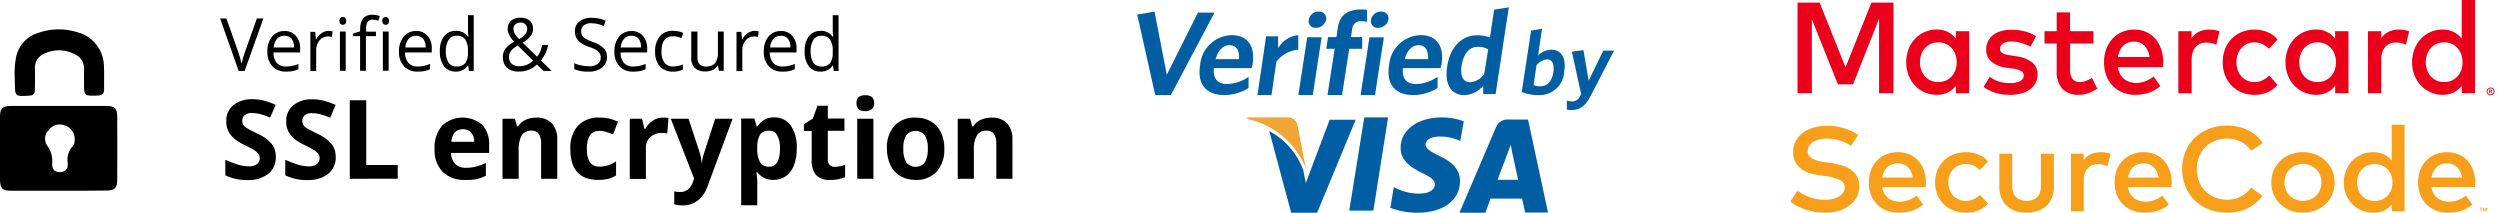 <svg width="329" height="28" viewBox="0 0 329 28" fill="none" xmlns="http://www.w3.org/2000/svg">
<path fill-rule="evenodd" clip-rule="evenodd" d="M1.93 10.052C1.888 9.181 1.955 8.309 2.128 7.454C2.281 6.74 2.618 6.079 3.107 5.537C3.595 4.995 4.217 4.59 4.911 4.364C6.629 3.733 8.508 3.696 10.25 4.258C11.211 4.523 12.062 5.089 12.679 5.872C13.295 6.656 13.645 7.617 13.676 8.613C13.74 9.657 13.676 10.7 13.698 11.743C13.718 12.336 13.44 12.551 12.861 12.573C11.059 12.637 11.059 12.658 11.059 10.89C11.059 10.338 11.039 9.784 11.059 9.232C11.107 8.795 11.012 8.354 10.789 7.975C10.566 7.596 10.227 7.299 9.821 7.129C9.213 6.807 8.539 6.632 7.851 6.617C7.164 6.602 6.482 6.748 5.861 7.043C5.463 7.197 5.124 7.475 4.896 7.835C4.667 8.196 4.561 8.621 4.592 9.047C4.636 9.983 4.592 10.899 4.592 11.836C4.592 12.346 4.377 12.559 3.863 12.581C1.998 12.73 1.954 12.692 1.954 10.836C1.933 10.56 1.933 10.304 1.933 10.044M9.824 18.538C9.877 18.107 9.78 17.671 9.549 17.303C9.319 16.935 8.969 16.657 8.559 16.516C8.192 16.361 7.783 16.333 7.398 16.437C7.014 16.541 6.675 16.772 6.436 17.091C6.155 17.354 5.978 17.711 5.938 18.094C5.899 18.478 5.999 18.863 6.222 19.178C6.722 19.851 6.951 20.686 6.865 21.52C6.84 22.2 7.12 22.649 7.87 22.649C8.662 22.649 8.964 22.207 8.921 21.48C8.847 21.082 8.867 20.674 8.979 20.286C9.09 19.898 9.291 19.541 9.565 19.244C9.734 19.05 9.826 18.799 9.822 18.541M7.633 25.099H1.416C0.322 25.099 0.022 24.779 0 23.673V15.328C0 14.285 0.343 13.965 1.35 13.942H14.057C15.086 13.942 15.407 14.283 15.429 15.305C15.45 18.094 15.429 20.883 15.429 23.65C15.429 24.739 15.107 25.055 14.013 25.076C11.89 25.119 9.747 25.097 7.623 25.097" fill="black"/>
<path fill-rule="evenodd" clip-rule="evenodd" d="M133.241 23.526H131.115V18.919C131.142 18.468 131.039 18.02 130.818 17.627C130.709 17.48 130.563 17.363 130.396 17.288C130.229 17.212 130.045 17.181 129.862 17.196C129.612 17.175 129.361 17.219 129.133 17.325C128.906 17.431 128.71 17.595 128.565 17.8C128.245 18.416 128.105 19.11 128.161 19.802V23.527H126.036V15.624H127.668L127.944 16.637H128.071C128.304 16.259 128.644 15.96 129.048 15.776C129.495 15.574 129.981 15.473 130.472 15.479C130.849 15.453 131.227 15.507 131.582 15.636C131.937 15.766 132.261 15.969 132.533 16.232C133.034 16.833 133.285 17.604 133.234 18.385L133.241 23.526ZM118.872 19.566C118.835 20.185 118.967 20.803 119.254 21.353C119.4 21.541 119.587 21.692 119.8 21.797C120.014 21.901 120.249 21.956 120.486 21.956C120.724 21.956 120.959 21.901 121.172 21.797C121.386 21.692 121.573 21.541 121.719 21.353C122.008 20.804 122.14 20.185 122.101 19.566C122.141 18.953 122.009 18.34 121.719 17.798C121.569 17.616 121.381 17.47 121.168 17.369C120.955 17.269 120.722 17.216 120.486 17.216C120.251 17.216 120.018 17.269 119.805 17.369C119.592 17.47 119.404 17.616 119.254 17.798C118.963 18.34 118.831 18.953 118.876 19.566H118.872ZM124.269 19.566C124.336 20.66 123.982 21.739 123.279 22.58C122.917 22.953 122.479 23.244 121.995 23.433C121.511 23.622 120.992 23.706 120.473 23.678C119.784 23.688 119.103 23.517 118.5 23.183C117.921 22.852 117.46 22.347 117.182 21.741C116.865 21.059 116.706 20.315 116.715 19.563C116.647 18.469 117.001 17.39 117.705 16.549C118.069 16.18 118.508 15.894 118.991 15.708C119.475 15.522 119.993 15.442 120.51 15.472C121.202 15.461 121.884 15.632 122.49 15.967C123.068 16.29 123.529 16.787 123.808 17.387C124.138 18.065 124.299 18.812 124.279 19.565L124.269 19.566ZM112.814 23.526H114.94V15.624H112.811L112.814 23.526ZM112.704 13.578C112.704 12.867 113.086 12.524 113.872 12.524C114.658 12.524 115.041 12.868 115.041 13.578C115.05 13.721 115.028 13.864 114.977 13.998C114.926 14.131 114.846 14.252 114.744 14.352C114.497 14.549 114.187 14.649 113.872 14.631C113.095 14.631 112.712 14.289 112.712 13.579L112.704 13.578ZM109.877 21.953C110.334 21.939 110.786 21.852 111.216 21.694V23.314C110.597 23.571 109.931 23.695 109.261 23.68C108.921 23.709 108.579 23.667 108.258 23.556C107.936 23.445 107.641 23.267 107.392 23.035C106.97 22.473 106.766 21.776 106.818 21.076V17.239H105.798V16.334L106.967 15.602L107.583 13.919H108.942V15.602H111.129V17.217H108.94V21.028C108.93 21.155 108.948 21.283 108.992 21.403C109.036 21.522 109.105 21.631 109.195 21.721C109.287 21.805 109.394 21.869 109.511 21.91C109.628 21.95 109.752 21.967 109.875 21.958L109.877 21.953ZM101.185 17.201C100.967 17.183 100.749 17.218 100.549 17.305C100.348 17.391 100.172 17.526 100.036 17.696C99.759 18.187 99.626 18.747 99.654 19.311V19.547C99.605 20.181 99.737 20.816 100.036 21.378C100.17 21.565 100.349 21.715 100.557 21.813C100.765 21.911 100.995 21.954 101.224 21.938C102.181 21.938 102.648 21.141 102.648 19.548C102.683 18.945 102.559 18.343 102.287 17.804C102.181 17.609 102.022 17.448 101.828 17.341C101.634 17.233 101.414 17.183 101.193 17.196L101.185 17.201ZM101.822 23.681C101.407 23.696 100.994 23.612 100.617 23.436C100.24 23.26 99.91 22.997 99.654 22.669H99.546C99.632 23.333 99.657 23.703 99.657 23.81V27.015H97.54V15.603H99.283L99.58 16.637H99.691C99.919 16.259 100.245 15.949 100.634 15.74C101.023 15.531 101.46 15.431 101.901 15.449C102.323 15.437 102.742 15.529 103.12 15.717C103.498 15.905 103.824 16.182 104.069 16.526C104.645 17.422 104.921 18.477 104.855 19.54C104.868 20.288 104.746 21.032 104.494 21.737C104.288 22.3 103.927 22.793 103.453 23.159C102.981 23.499 102.413 23.679 101.832 23.673L101.822 23.681ZM88.274 15.624H90.612L92.079 20.079C92.218 20.526 92.304 20.989 92.334 21.457H92.377C92.418 20.987 92.518 20.524 92.674 20.079L94.119 15.624H96.413L93.097 24.558C92.857 25.29 92.406 25.934 91.8 26.409C91.227 26.829 90.531 27.049 89.82 27.034C89.454 27.034 89.088 26.99 88.731 26.904V25.184C89.003 25.247 89.281 25.276 89.56 25.27C89.92 25.275 90.271 25.153 90.55 24.925C90.867 24.644 91.097 24.278 91.213 23.87L91.34 23.482L88.274 15.624ZM87.254 15.474C87.496 15.469 87.739 15.491 87.976 15.539L87.806 17.562C87.597 17.515 87.383 17.494 87.168 17.498C86.587 17.46 86.014 17.654 85.575 18.037C85.377 18.228 85.224 18.46 85.125 18.716C85.026 18.972 84.984 19.247 85.001 19.521V23.549H82.877V15.624H84.492L84.81 16.96H84.921C85.153 16.525 85.488 16.155 85.898 15.883C86.298 15.61 86.772 15.467 87.256 15.474H87.254ZM78.71 23.676C76.288 23.676 75.056 22.32 75.056 19.628C74.981 18.513 75.335 17.412 76.046 16.549C76.417 16.178 76.863 15.89 77.354 15.705C77.844 15.519 78.369 15.44 78.893 15.472C79.732 15.451 80.564 15.636 81.316 16.01L80.688 17.693C80.348 17.563 80.051 17.435 79.753 17.349C79.47 17.264 79.176 17.22 78.881 17.219C77.775 17.219 77.223 18.015 77.223 19.609C77.223 21.156 77.775 21.93 78.881 21.93C79.27 21.929 79.656 21.871 80.028 21.758C80.401 21.637 80.754 21.461 81.075 21.235V23.086C80.753 23.29 80.402 23.443 80.033 23.539C79.6 23.636 79.156 23.681 78.713 23.672L78.71 23.676ZM73.334 23.526H71.211V18.919C71.237 18.468 71.134 18.02 70.914 17.627C70.804 17.48 70.659 17.363 70.492 17.288C70.324 17.212 70.141 17.181 69.958 17.196C69.708 17.175 69.456 17.219 69.229 17.325C69.001 17.431 68.805 17.595 68.661 17.8C68.341 18.416 68.201 19.11 68.257 19.802V23.527H66.132V15.624H67.77L68.046 16.637H68.173C68.406 16.259 68.746 15.96 69.15 15.776C69.597 15.574 70.083 15.473 70.573 15.479C70.951 15.453 71.329 15.506 71.684 15.636C72.039 15.766 72.363 15.969 72.634 16.232C73.136 16.833 73.387 17.604 73.335 18.385V23.533L73.334 23.526ZM60.908 17.002C60.71 16.994 60.513 17.028 60.33 17.102C60.147 17.177 59.982 17.289 59.846 17.433C59.569 17.783 59.414 18.213 59.403 18.659H62.4C62.424 18.214 62.28 17.776 61.996 17.433C61.855 17.288 61.685 17.175 61.497 17.101C61.31 17.027 61.108 16.993 60.907 17.002H60.908ZM61.205 23.676C60.667 23.707 60.128 23.63 59.621 23.449C59.114 23.268 58.648 22.986 58.252 22.621C57.883 22.219 57.599 21.747 57.416 21.232C57.233 20.718 57.156 20.172 57.189 19.627C57.114 18.515 57.463 17.415 58.166 16.549C58.877 15.88 59.81 15.497 60.786 15.473C61.763 15.45 62.713 15.786 63.457 16.419C63.777 16.779 64.023 17.198 64.18 17.654C64.337 18.109 64.401 18.591 64.371 19.072V20.126H59.355C59.35 20.654 59.539 21.166 59.887 21.564C60.073 21.741 60.294 21.879 60.535 21.968C60.776 22.057 61.033 22.096 61.29 22.081C61.739 22.086 62.186 22.034 62.622 21.928C63.075 21.811 63.516 21.653 63.94 21.455V23.138C63.561 23.326 63.163 23.47 62.752 23.568C62.242 23.666 61.723 23.703 61.205 23.679V23.676ZM46.032 23.526V13.191H48.196V21.716H52.34V23.525L46.032 23.526ZM44.183 20.662C44.2 21.083 44.119 21.502 43.948 21.887C43.776 22.271 43.518 22.611 43.193 22.879C42.394 23.463 41.418 23.753 40.43 23.698C39.431 23.715 38.442 23.501 37.54 23.073V21.029C38.105 21.29 38.687 21.511 39.283 21.692C39.711 21.817 40.154 21.884 40.6 21.89C40.981 21.92 41.361 21.821 41.68 21.611C41.879 21.453 42.011 21.226 42.05 20.974C42.09 20.723 42.033 20.466 41.892 20.255C41.755 20.079 41.59 19.926 41.403 19.803C40.98 19.538 40.539 19.301 40.086 19.092C39.584 18.865 39.112 18.576 38.683 18.231C38.382 17.96 38.13 17.64 37.94 17.283C37.746 16.888 37.652 16.453 37.663 16.013C37.64 15.608 37.71 15.203 37.869 14.83C38.027 14.457 38.27 14.125 38.577 13.86C39.306 13.301 40.21 13.02 41.127 13.068C41.643 13.068 42.157 13.134 42.657 13.266C43.173 13.404 43.678 13.585 44.165 13.805L43.461 15.493C43.022 15.298 42.567 15.14 42.101 15.02C41.754 14.935 41.397 14.892 41.039 14.891C40.703 14.864 40.37 14.964 40.103 15.17C39.999 15.265 39.917 15.382 39.861 15.512C39.806 15.642 39.78 15.782 39.784 15.923C39.78 16.104 39.824 16.282 39.91 16.441C40.019 16.608 40.165 16.748 40.336 16.85C40.527 16.979 40.999 17.216 41.717 17.581C42.469 17.886 43.137 18.366 43.665 18.981C44.024 19.467 44.204 20.061 44.176 20.664L44.183 20.662ZM36.299 20.662C36.316 21.083 36.236 21.502 36.064 21.887C35.892 22.271 35.634 22.611 35.309 22.879C34.511 23.463 33.534 23.752 32.546 23.698C31.548 23.715 30.558 23.501 29.656 23.073V21.029C30.221 21.29 30.803 21.511 31.398 21.692C31.826 21.817 32.27 21.884 32.716 21.89C33.1 21.922 33.483 21.823 33.805 21.611C34.004 21.453 34.136 21.226 34.175 20.974C34.214 20.723 34.158 20.466 34.016 20.255C33.879 20.079 33.714 19.926 33.527 19.803C33.104 19.538 32.664 19.301 32.21 19.092C31.708 18.865 31.236 18.576 30.807 18.231C30.502 17.959 30.247 17.636 30.054 17.275C29.86 16.881 29.766 16.445 29.778 16.005C29.754 15.6 29.824 15.195 29.983 14.822C30.141 14.449 30.384 14.117 30.691 13.852C31.419 13.291 32.324 13.009 33.241 13.055C33.758 13.055 34.272 13.121 34.771 13.253C35.287 13.392 35.792 13.572 36.279 13.792L35.557 15.475C35.118 15.279 34.663 15.121 34.198 15.002C33.85 14.916 33.493 14.873 33.135 14.872C32.8 14.845 32.466 14.945 32.2 15.151C32.096 15.246 32.013 15.363 31.958 15.493C31.903 15.623 31.876 15.763 31.88 15.904C31.877 16.085 31.92 16.263 32.007 16.422C32.116 16.589 32.261 16.729 32.432 16.831C32.624 16.961 33.096 17.197 33.818 17.562C34.572 17.865 35.242 18.343 35.772 18.958C36.14 19.448 36.326 20.051 36.296 20.663L36.299 20.662ZM108.081 8.757C108.292 8.776 108.505 8.747 108.703 8.672C108.902 8.598 109.081 8.479 109.228 8.326C109.5 7.913 109.627 7.42 109.59 6.927V6.754C109.632 6.206 109.506 5.657 109.228 5.182C109.091 5.015 108.914 4.884 108.714 4.801C108.514 4.718 108.296 4.686 108.081 4.708C107.875 4.698 107.67 4.742 107.487 4.837C107.303 4.931 107.149 5.073 107.038 5.247C106.776 5.704 106.649 6.226 106.674 6.752C106.642 7.279 106.768 7.804 107.035 8.259C107.154 8.422 107.311 8.553 107.493 8.64C107.675 8.726 107.876 8.766 108.078 8.754L108.081 8.757ZM109.628 8.627H109.584C109.408 8.885 109.17 9.093 108.891 9.232C108.612 9.372 108.303 9.438 107.992 9.424C107.698 9.437 107.405 9.381 107.136 9.26C106.868 9.14 106.631 8.959 106.444 8.731C106.043 8.152 105.848 7.455 105.892 6.751C105.851 6.049 106.046 5.352 106.444 4.772C106.628 4.54 106.864 4.355 107.133 4.231C107.402 4.108 107.696 4.049 107.992 4.061C108.301 4.044 108.61 4.106 108.889 4.241C109.168 4.377 109.407 4.581 109.585 4.835H109.652L109.61 4.469L109.589 4.102V1.996H110.354V9.337H109.717L109.628 8.627ZM102.747 4.709C102.564 4.699 102.38 4.731 102.211 4.801C102.042 4.872 101.89 4.981 101.769 5.118C101.513 5.439 101.364 5.833 101.343 6.243H104.016C104.047 5.837 103.937 5.433 103.704 5.099C103.583 4.968 103.435 4.864 103.27 4.795C103.105 4.727 102.927 4.696 102.749 4.703L102.747 4.709ZM102.959 9.424C102.63 9.441 102.301 9.388 101.994 9.268C101.687 9.149 101.408 8.966 101.177 8.731C100.711 8.197 100.473 7.502 100.514 6.794C100.475 6.082 100.693 5.379 101.129 4.814C101.33 4.577 101.581 4.388 101.864 4.261C102.148 4.135 102.456 4.074 102.767 4.083C103.05 4.069 103.334 4.12 103.595 4.231C103.856 4.343 104.089 4.513 104.274 4.728C104.664 5.199 104.861 5.8 104.827 6.411V6.906H101.305C101.286 7.403 101.443 7.89 101.747 8.284C101.903 8.446 102.093 8.572 102.303 8.654C102.513 8.736 102.738 8.772 102.963 8.758C103.526 8.758 104.084 8.641 104.6 8.414V9.106C104.351 9.228 104.086 9.315 103.813 9.365C103.532 9.413 103.247 9.434 102.963 9.428L102.959 9.424ZM99.24 4.063C99.447 4.061 99.653 4.082 99.855 4.127L99.744 4.859C99.563 4.82 99.378 4.798 99.192 4.794C98.988 4.796 98.786 4.843 98.602 4.933C98.418 5.023 98.257 5.152 98.13 5.312C97.828 5.666 97.671 6.12 97.688 6.584V9.356H96.923V4.192H97.561L97.646 5.161H97.687C97.85 4.853 98.084 4.587 98.368 4.387C98.62 4.194 98.924 4.082 99.24 4.063ZM91.781 4.149V7.508C91.751 7.847 91.849 8.185 92.057 8.455C92.175 8.566 92.316 8.65 92.47 8.701C92.624 8.752 92.787 8.77 92.948 8.752C93.164 8.772 93.382 8.742 93.585 8.663C93.787 8.585 93.969 8.46 94.116 8.3C94.399 7.875 94.527 7.365 94.477 6.857V4.149H95.242V9.316H94.605L94.494 8.623H94.45C94.295 8.881 94.063 9.084 93.787 9.204C93.487 9.34 93.16 9.408 92.831 9.402C92.323 9.438 91.82 9.276 91.429 8.949C91.258 8.753 91.128 8.524 91.049 8.276C90.97 8.028 90.943 7.767 90.97 7.508V4.149H91.781ZM88.55 9.423C88.23 9.441 87.91 9.387 87.613 9.268C87.316 9.148 87.049 8.965 86.83 8.73C86.39 8.176 86.171 7.478 86.214 6.771C86.172 6.051 86.391 5.34 86.831 4.769C87.053 4.525 87.328 4.335 87.634 4.212C87.94 4.089 88.27 4.036 88.599 4.058C88.849 4.055 89.099 4.084 89.342 4.144C89.543 4.18 89.736 4.247 89.915 4.342L89.682 5.005C89.502 4.935 89.317 4.877 89.129 4.833C88.955 4.793 88.777 4.771 88.598 4.769C87.556 4.769 87.051 5.432 87.051 6.77C87.017 7.287 87.151 7.8 87.433 8.234C87.564 8.406 87.735 8.542 87.931 8.633C88.127 8.723 88.343 8.764 88.558 8.752C89.008 8.75 89.453 8.656 89.865 8.476V9.169C89.45 9.349 89 9.437 88.547 9.427L88.55 9.423ZM83.089 4.709C82.906 4.699 82.723 4.731 82.554 4.802C82.384 4.872 82.233 4.981 82.112 5.118C81.856 5.439 81.708 5.833 81.687 6.243H84.36C84.39 5.837 84.279 5.433 84.046 5.099C83.925 4.967 83.777 4.863 83.612 4.795C83.446 4.727 83.268 4.695 83.089 4.703V4.709ZM83.301 9.424C82.972 9.441 82.643 9.388 82.336 9.268C82.029 9.149 81.75 8.966 81.519 8.731C81.053 8.197 80.814 7.502 80.856 6.794C80.817 6.082 81.035 5.379 81.471 4.814C81.672 4.577 81.923 4.388 82.206 4.262C82.489 4.135 82.798 4.074 83.108 4.083C83.392 4.069 83.675 4.119 83.937 4.231C84.198 4.343 84.43 4.513 84.616 4.728C85.006 5.199 85.204 5.8 85.169 6.411V6.906H81.665C81.647 7.403 81.804 7.89 82.108 8.284C82.264 8.446 82.454 8.572 82.664 8.654C82.874 8.736 83.099 8.772 83.324 8.758C83.887 8.758 84.444 8.641 84.96 8.414V9.106C84.711 9.228 84.447 9.315 84.174 9.365C83.886 9.412 83.594 9.434 83.302 9.428L83.301 9.424ZM79.876 7.487C79.888 7.76 79.835 8.032 79.719 8.279C79.604 8.527 79.43 8.743 79.212 8.909C78.701 9.28 78.076 9.463 77.444 9.426C76.805 9.457 76.167 9.347 75.575 9.104V8.329C75.867 8.461 76.173 8.554 76.488 8.609C76.809 8.677 77.137 8.714 77.465 8.719C77.883 8.748 78.299 8.644 78.653 8.422C78.786 8.326 78.892 8.198 78.963 8.05C79.033 7.901 79.064 7.738 79.055 7.574C79.067 7.37 79.015 7.167 78.906 6.993C78.788 6.814 78.628 6.666 78.439 6.562C78.116 6.382 77.774 6.238 77.419 6.133C76.905 5.977 76.438 5.696 76.059 5.315C75.779 4.97 75.635 4.533 75.656 4.089C75.647 3.842 75.698 3.598 75.805 3.376C75.912 3.154 76.071 2.961 76.268 2.815C76.72 2.478 77.276 2.309 77.838 2.339C78.482 2.333 79.12 2.465 79.708 2.727L79.454 3.42C78.938 3.189 78.381 3.064 77.816 3.054C77.467 3.029 77.121 3.128 76.839 3.333C76.722 3.42 76.629 3.534 76.567 3.665C76.504 3.796 76.475 3.94 76.481 4.085C76.473 4.286 76.517 4.486 76.608 4.666C76.717 4.844 76.869 4.992 77.05 5.096C77.359 5.262 77.678 5.406 78.007 5.527C78.557 5.682 79.061 5.971 79.474 6.367C79.751 6.673 79.896 7.075 79.878 7.487H79.876ZM67.572 3.805C67.576 4.025 67.634 4.239 67.742 4.43C67.901 4.691 68.094 4.93 68.315 5.141C68.628 4.977 68.909 4.758 69.144 4.494C69.297 4.296 69.379 4.052 69.377 3.801C69.378 3.578 69.294 3.363 69.144 3.199C68.969 3.043 68.741 2.958 68.506 2.962C68.258 2.954 68.016 3.039 67.826 3.199C67.74 3.272 67.671 3.365 67.627 3.47C67.582 3.575 67.563 3.689 67.571 3.802L67.572 3.805ZM68.294 8.714C68.639 8.725 68.983 8.665 69.304 8.539C69.626 8.414 69.918 8.224 70.165 7.983L68.129 5.979C67.866 6.127 67.623 6.308 67.407 6.518C67.268 6.643 67.159 6.798 67.087 6.97C67.015 7.141 66.978 7.324 66.976 7.509C66.97 7.673 66.999 7.837 67.061 7.99C67.124 8.142 67.218 8.28 67.337 8.393C67.604 8.62 67.949 8.736 68.299 8.714H68.294ZM66.169 7.527C66.16 7.143 66.272 6.766 66.489 6.45C66.8 6.048 67.2 5.724 67.657 5.502C67.458 5.289 67.28 5.057 67.126 4.809C67.04 4.656 66.962 4.497 66.893 4.335C66.834 4.17 66.805 3.995 66.808 3.819C66.795 3.615 66.828 3.41 66.905 3.22C66.981 3.03 67.099 2.86 67.25 2.721C67.615 2.44 68.07 2.302 68.53 2.333C68.961 2.31 69.385 2.448 69.718 2.721C69.868 2.862 69.984 3.034 70.058 3.225C70.132 3.416 70.162 3.622 70.146 3.826C70.147 4.162 70.035 4.489 69.827 4.753C69.54 5.106 69.186 5.399 68.785 5.614L70.674 7.465C70.853 7.259 70.997 7.025 71.1 6.772C71.21 6.493 71.296 6.205 71.355 5.911H72.142C72.004 6.664 71.675 7.368 71.186 7.956L72.588 9.333H71.532L70.66 8.493C70.335 8.802 69.953 9.043 69.534 9.204C69.126 9.355 68.694 9.428 68.259 9.419C67.7 9.45 67.149 9.274 66.712 8.924C66.532 8.74 66.391 8.52 66.299 8.28C66.207 8.039 66.165 7.782 66.175 7.525L66.169 7.527ZM60.075 8.756C60.286 8.775 60.499 8.745 60.698 8.671C60.896 8.596 61.076 8.478 61.222 8.325C61.494 7.911 61.621 7.419 61.584 6.926V6.754C61.626 6.206 61.5 5.657 61.222 5.182C61.086 5.014 60.909 4.882 60.709 4.799C60.509 4.715 60.291 4.682 60.075 4.703C59.869 4.692 59.663 4.736 59.479 4.831C59.295 4.926 59.14 5.068 59.03 5.243C58.768 5.7 58.643 6.223 58.669 6.749C58.637 7.277 58.763 7.802 59.03 8.257C59.148 8.42 59.305 8.551 59.487 8.638C59.669 8.724 59.87 8.764 60.071 8.752L60.075 8.756ZM61.623 8.626H61.579C61.403 8.884 61.164 9.092 60.885 9.231C60.606 9.371 60.297 9.437 59.985 9.423C59.691 9.436 59.398 9.38 59.13 9.259C58.861 9.139 58.624 8.958 58.438 8.73C58.036 8.151 57.841 7.454 57.886 6.75C57.844 6.047 58.039 5.351 58.438 4.771C58.622 4.539 58.858 4.354 59.127 4.23C59.395 4.107 59.69 4.048 59.985 4.06C60.295 4.043 60.604 4.105 60.883 4.24C61.161 4.376 61.401 4.58 61.579 4.834H61.643L61.606 4.472L61.585 4.105V1.996H62.345V9.337H61.708L61.623 8.626ZM54.742 4.709C54.558 4.699 54.375 4.731 54.206 4.802C54.037 4.872 53.886 4.981 53.764 5.118C53.509 5.439 53.36 5.833 53.339 6.243H56.012C56.04 5.836 55.928 5.432 55.693 5.099C55.571 4.969 55.423 4.867 55.258 4.798C55.093 4.73 54.916 4.698 54.737 4.703L54.742 4.709ZM54.953 9.424C54.624 9.441 54.295 9.388 53.988 9.268C53.681 9.149 53.403 8.966 53.172 8.731C52.704 8.197 52.466 7.5 52.508 6.791C52.47 6.078 52.69 5.376 53.127 4.811C53.327 4.574 53.578 4.385 53.862 4.259C54.145 4.132 54.453 4.071 54.763 4.08C55.047 4.066 55.331 4.116 55.592 4.228C55.853 4.34 56.086 4.51 56.272 4.725C56.662 5.196 56.859 5.797 56.824 6.408V6.903H53.297C53.279 7.4 53.435 7.888 53.74 8.281C53.896 8.443 54.086 8.569 54.295 8.651C54.505 8.733 54.73 8.769 54.955 8.755C55.519 8.755 56.076 8.638 56.592 8.411V9.104C56.343 9.225 56.078 9.312 55.806 9.362C55.525 9.41 55.24 9.431 54.955 9.426L54.953 9.424ZM50.384 9.313H51.149V4.149H50.385L50.384 9.313ZM50.298 2.749C50.292 2.679 50.301 2.609 50.323 2.542C50.345 2.476 50.38 2.414 50.426 2.361C50.512 2.278 50.626 2.232 50.745 2.232C50.864 2.232 50.979 2.278 51.064 2.361C51.11 2.414 51.144 2.476 51.166 2.543C51.188 2.609 51.196 2.679 51.191 2.749C51.203 2.889 51.16 3.029 51.071 3.137C50.986 3.22 50.871 3.267 50.752 3.267C50.633 3.267 50.519 3.22 50.433 3.137C50.347 3.026 50.299 2.89 50.298 2.749ZM49.447 4.751H48.154V9.316H47.389V4.752H46.477V4.406L47.39 4.127V3.848C47.39 2.578 47.943 1.932 49.028 1.932C49.353 1.944 49.675 2.002 49.984 2.104L49.793 2.728C49.548 2.635 49.289 2.584 49.028 2.578C48.905 2.568 48.781 2.59 48.67 2.642C48.558 2.694 48.462 2.774 48.39 2.875C48.223 3.161 48.149 3.492 48.178 3.822V4.167H49.475V4.748H49.456L49.447 4.751ZM44.733 9.316H45.497V4.149H44.731L44.733 9.316ZM44.669 2.75C44.664 2.68 44.672 2.61 44.694 2.543C44.717 2.477 44.752 2.415 44.798 2.362C44.883 2.279 44.997 2.233 45.117 2.233C45.236 2.233 45.35 2.279 45.435 2.362C45.481 2.415 45.516 2.477 45.537 2.544C45.559 2.61 45.567 2.68 45.562 2.75C45.567 2.82 45.559 2.89 45.537 2.957C45.516 3.023 45.481 3.085 45.435 3.138C45.35 3.221 45.236 3.268 45.117 3.268C44.997 3.268 44.883 3.221 44.798 3.138C44.752 3.085 44.717 3.024 44.695 2.957C44.672 2.89 44.664 2.82 44.669 2.75ZM43.16 4.063C43.368 4.061 43.575 4.082 43.777 4.127L43.666 4.859C43.485 4.82 43.3 4.798 43.114 4.794C42.909 4.796 42.708 4.843 42.524 4.933C42.34 5.023 42.179 5.152 42.052 5.312C41.749 5.665 41.592 6.12 41.609 6.584V9.356H40.844V4.192H41.481L41.567 5.161H41.61C41.773 4.853 42.006 4.587 42.29 4.387C42.542 4.195 42.845 4.083 43.16 4.063ZM37.419 4.708C37.236 4.698 37.053 4.73 36.883 4.801C36.714 4.871 36.563 4.98 36.442 5.117C36.186 5.439 36.037 5.832 36.016 6.243H38.689C38.72 5.837 38.611 5.433 38.379 5.099C38.258 4.967 38.11 4.864 37.945 4.795C37.78 4.727 37.601 4.695 37.423 4.703L37.419 4.708ZM37.631 9.423C37.302 9.44 36.973 9.387 36.666 9.268C36.358 9.148 36.08 8.965 35.849 8.73C35.382 8.196 35.144 7.501 35.185 6.793C35.147 6.081 35.365 5.378 35.801 4.813C36.002 4.576 36.253 4.387 36.536 4.261C36.819 4.134 37.127 4.073 37.438 4.082C37.722 4.068 38.005 4.118 38.266 4.23C38.528 4.342 38.76 4.512 38.946 4.727C39.336 5.198 39.533 5.799 39.499 6.41V6.905H35.977C35.958 7.402 36.115 7.889 36.419 8.283C36.575 8.445 36.765 8.571 36.975 8.653C37.185 8.735 37.41 8.771 37.635 8.757C38.198 8.757 38.755 8.64 39.271 8.413V9.105C39.022 9.227 38.757 9.314 38.484 9.364C38.203 9.412 37.918 9.433 37.634 9.427L37.631 9.423ZM33.809 2.426H34.66L32.195 9.337H31.409L28.965 2.426H29.793L31.366 6.881C31.535 7.375 31.676 7.878 31.791 8.388C31.899 7.869 32.046 7.358 32.232 6.861L33.807 2.426H33.809Z" fill="black"/>
<path fill-rule="evenodd" clip-rule="evenodd" d="M197.075 23.658C197.508 22.515 197.942 21.373 198.378 20.232C198.343 20.264 198.645 19.514 198.813 19.056L199.011 20.101L199.785 23.658H197.075ZM201.086 15.727H198.58C198.224 15.685 197.864 15.761 197.556 15.944C197.248 16.127 197.009 16.407 196.875 16.74L192.064 28H195.472C195.472 28 196.041 26.498 196.135 26.139H200.311C200.41 26.564 200.712 27.968 200.712 27.968H203.719L201.086 15.727ZM192.634 15.966C191.714 15.614 190.736 15.438 189.751 15.448C186.571 15.448 184.319 17.097 184.319 19.459C184.287 21.206 185.91 22.177 187.135 22.759C188.393 23.341 188.823 23.73 188.823 24.28C188.823 25.088 187.833 25.477 186.904 25.477C185.852 25.505 184.808 25.283 183.858 24.83L183.427 24.632L182.964 27.351C184.107 27.782 185.319 28.001 186.541 27.997C189.918 27.997 192.138 26.347 192.138 23.824C192.138 22.438 191.276 21.365 189.423 20.524C188.297 19.972 187.603 19.586 187.603 19.004C187.603 18.486 188.197 17.968 189.456 17.968C190.285 17.948 191.108 18.103 191.873 18.422L192.17 18.551L192.634 15.966ZM177.559 27.717L179.539 15.448H182.676L180.732 27.717H177.559ZM174.993 15.727L171.842 24.093L171.511 22.399C170.709 20.188 169.114 18.353 167.035 17.252L169.921 27.995H173.335L178.409 15.755H174.993V15.727Z" fill="#025EA3"/>
<path fill-rule="evenodd" clip-rule="evenodd" d="M169.31 15.447H164.171L164.139 15.645C165.866 16.018 167.475 16.812 168.822 17.956C170.169 19.101 171.213 20.56 171.86 22.205L170.748 16.473C170.684 16.152 170.5 15.868 170.233 15.678C169.967 15.487 169.639 15.405 169.314 15.447" fill="#F1A535"/>
<path fill-rule="evenodd" clip-rule="evenodd" d="M209.304 12.667C208.576 14.062 207.85 14.485 206.723 14.485C206.545 14.488 206.366 14.466 206.194 14.419V13.251C206.411 13.305 206.633 13.338 206.857 13.35C207.065 13.355 207.27 13.303 207.451 13.2C207.632 13.098 207.781 12.947 207.883 12.766L208.081 12.377L206.856 6.797L208.379 6.599L209.072 10.623L210.991 6.663H212.416L209.304 12.667ZM203.575 7.804C203.04 7.877 202.552 8.15 202.209 8.568L201.819 11.191C202.097 11.306 202.396 11.363 202.697 11.356C203.576 11.356 204.227 10.791 204.422 9.497C204.59 8.363 204.224 7.8 203.576 7.8L203.575 7.804ZM202.534 12.518C201.757 12.533 200.984 12.398 200.257 12.122L201.494 4.017L202.931 3.785L202.41 7.302C202.866 6.835 203.483 6.562 204.134 6.537C205.338 6.537 206.151 7.434 205.857 9.392C205.827 10.245 205.462 11.05 204.841 11.634C204.22 12.219 203.393 12.534 202.541 12.513L202.534 12.518ZM195.845 6.493C195.417 6.252 194.929 6.137 194.438 6.161C193.457 6.161 192.605 6.953 192.339 8.643C192.11 10.128 192.636 10.827 193.452 10.827C193.821 10.796 194.179 10.685 194.501 10.502C194.823 10.319 195.102 10.069 195.318 9.768L195.845 6.493ZM195.192 12.35V11.293C194.885 11.659 194.506 11.957 194.078 12.168C193.649 12.378 193.182 12.497 192.705 12.517C191.134 12.517 190.052 11.329 190.447 8.745C190.873 5.9 192.608 4.642 194.375 4.642C194.956 4.633 195.533 4.734 196.076 4.939L196.628 1.267L198.558 0.966L196.823 12.38H195.192V12.35ZM186.669 5.941C185.894 5.941 185.192 6.535 184.856 7.78H187.945C187.977 6.603 187.575 5.941 186.669 5.941ZM189.589 8.964H184.614C184.481 10.442 185.186 11.063 186.361 11.063C187.373 11.028 188.354 10.697 189.18 10.111V11.588C188.214 12.191 187.097 12.51 185.958 12.508C183.809 12.508 182.365 11.292 182.801 8.565C182.886 7.511 183.357 6.525 184.125 5.797C184.892 5.069 185.901 4.651 186.959 4.622C189.28 4.622 190.047 6.331 189.711 8.466C189.648 8.625 189.605 8.791 189.582 8.961L189.589 8.964ZM181.385 3.667C181.247 3.682 181.107 3.665 180.977 3.616C180.846 3.567 180.729 3.488 180.635 3.386C180.541 3.283 180.473 3.16 180.435 3.026C180.398 2.892 180.393 2.751 180.42 2.614C180.47 2.302 180.633 2.019 180.877 1.819C181.122 1.618 181.431 1.514 181.747 1.525C181.887 1.514 182.029 1.535 182.16 1.588C182.291 1.641 182.408 1.723 182.501 1.829C182.595 1.934 182.663 2.06 182.699 2.197C182.736 2.333 182.74 2.476 182.712 2.614C182.638 2.912 182.468 3.176 182.228 3.367C181.988 3.557 181.692 3.663 181.385 3.667ZM179.056 12.509L180.22 4.912H182.117L180.953 12.508L179.056 12.509ZM179.132 2.797C178.992 2.781 178.85 2.793 178.714 2.833C178.579 2.873 178.453 2.939 178.343 3.028C178.234 3.118 178.143 3.228 178.077 3.353C178.011 3.477 177.97 3.614 177.957 3.755L177.789 4.877H179.267V6.426H177.554L176.614 12.505H174.7L175.64 6.426H174.534L174.769 4.878H175.874L176.072 3.552C176.341 1.869 177.516 1.239 179.127 1.239C179.387 1.237 179.646 1.259 179.901 1.306V2.853C179.645 2.811 179.386 2.793 179.126 2.8L179.132 2.797ZM173.193 3.663C173.054 3.678 172.914 3.661 172.784 3.612C172.654 3.563 172.537 3.484 172.443 3.382C172.349 3.279 172.28 3.156 172.243 3.022C172.205 2.888 172.2 2.747 172.228 2.61C172.278 2.298 172.44 2.015 172.685 1.815C172.929 1.614 173.238 1.51 173.554 1.522C173.695 1.51 173.836 1.532 173.967 1.584C174.098 1.637 174.215 1.719 174.309 1.825C174.403 1.93 174.47 2.056 174.507 2.193C174.544 2.329 174.548 2.472 174.52 2.61C174.447 2.909 174.277 3.174 174.037 3.365C173.796 3.556 173.5 3.662 173.193 3.666V3.663ZM170.863 12.505L172.028 4.908H173.925L172.761 12.512H170.859L170.863 12.505ZM167.978 8.094L167.331 12.504H165.486L166.619 4.782H168.202V6.324C168.481 5.852 168.866 5.452 169.326 5.156C169.787 4.86 170.311 4.676 170.855 4.619V6.532C170.293 6.582 169.748 6.747 169.252 7.017C168.757 7.288 168.322 7.657 167.976 8.103L167.978 8.094ZM161.792 5.941C161.018 5.941 160.314 6.535 159.979 7.78H163.068C163.1 6.603 162.731 5.941 161.792 5.941ZM164.712 8.964H159.745C159.611 10.442 160.315 11.063 161.49 11.063C162.503 11.029 163.483 10.698 164.309 10.111V11.588C163.343 12.192 162.225 12.51 161.086 12.508C158.939 12.508 157.494 11.292 157.931 8.565C158.016 7.511 158.487 6.525 159.254 5.797C160.022 5.069 161.031 4.651 162.089 4.622C164.41 4.622 165.177 6.331 164.841 8.466C164.773 8.664 164.742 8.862 164.707 8.961L164.712 8.964ZM154.083 12.513H152.031L149.655 1.923L151.932 1.527L153.552 9.843L157.651 1.659H159.829L154.083 12.513Z" fill="#025EA3"/>
<path fill-rule="evenodd" clip-rule="evenodd" d="M322.034 21.498C321.759 21.493 321.486 21.539 321.228 21.632C321.002 21.717 320.795 21.847 320.621 22.015C320.448 22.186 320.307 22.388 320.206 22.609C320.096 22.848 320.022 23.102 319.985 23.362H324.002C323.946 22.845 323.719 22.361 323.356 21.987C323.18 21.822 322.972 21.694 322.745 21.61C322.518 21.526 322.277 21.488 322.035 21.498H322.034ZM327.31 27.798V27.334H327.187L327.046 27.65L326.904 27.334H326.782V27.798H326.869V27.453L327 27.75H327.091L327.223 27.453V27.798H327.31ZM326.536 27.798V27.418H326.695V27.34H326.294V27.418H326.451V27.798H326.536ZM322.069 20.03C322.578 20.024 323.083 20.122 323.553 20.318C323.993 20.503 324.388 20.781 324.711 21.133C325.04 21.499 325.295 21.925 325.462 22.388C325.648 22.907 325.74 23.455 325.733 24.006C325.733 24.111 325.733 24.217 325.725 24.322C325.717 24.427 325.712 24.526 325.701 24.619H319.979C320.02 24.928 320.121 25.226 320.276 25.497C320.543 25.957 320.979 26.294 321.491 26.437C321.749 26.511 322.016 26.549 322.283 26.548C322.682 26.546 323.077 26.476 323.452 26.339C323.838 26.2 324.2 26 324.523 25.745L325.363 26.922C324.923 27.3 324.41 27.582 323.855 27.753C323.311 27.913 322.747 27.993 322.179 27.99C321.633 27.996 321.09 27.9 320.579 27.706C320.107 27.528 319.679 27.253 319.322 26.897C318.966 26.541 318.689 26.113 318.51 25.642C318.31 25.121 318.211 24.566 318.218 24.008C318.211 23.455 318.307 22.906 318.501 22.388C318.677 21.919 318.946 21.489 319.293 21.127C319.637 20.774 320.051 20.496 320.508 20.312C321.006 20.115 321.537 20.018 322.073 20.024L322.069 20.03ZM312.516 21.582C312.179 21.578 311.844 21.646 311.535 21.78C311.258 21.902 311.008 22.08 310.803 22.302C310.6 22.527 310.443 22.79 310.342 23.076C310.126 23.685 310.126 24.349 310.342 24.957C310.443 25.243 310.6 25.506 310.803 25.731C311.008 25.954 311.257 26.131 311.534 26.253C312.154 26.507 312.848 26.51 313.47 26.26C313.748 26.142 313.999 25.969 314.207 25.75C314.414 25.529 314.576 25.268 314.683 24.984C314.909 24.361 314.909 23.679 314.683 23.056C314.576 22.772 314.414 22.511 314.207 22.289C313.998 22.071 313.748 21.898 313.47 21.779C313.168 21.651 312.844 21.586 312.516 21.589V21.582ZM312.318 20.026C312.812 20.013 313.303 20.117 313.749 20.33C314.138 20.525 314.48 20.801 314.753 21.14V16.414H316.443V27.798H314.753V26.889C314.481 27.228 314.139 27.504 313.749 27.696C313.302 27.906 312.812 28.008 312.318 27.993C311.797 27.998 311.28 27.897 310.799 27.696C310.335 27.503 309.914 27.22 309.561 26.861C309.208 26.503 308.931 26.078 308.745 25.61C308.346 24.579 308.346 23.436 308.745 22.405C308.933 21.934 309.214 21.505 309.57 21.144C309.921 20.79 310.339 20.51 310.799 20.318C311.28 20.118 311.797 20.017 312.318 20.021V20.026ZM303.063 21.582C302.734 21.58 302.407 21.64 302.1 21.761C301.813 21.872 301.552 22.041 301.333 22.256C301.113 22.474 300.939 22.735 300.822 23.022C300.574 23.655 300.574 24.358 300.822 24.991C300.939 25.278 301.113 25.539 301.333 25.758C301.552 25.973 301.813 26.141 302.1 26.253C302.719 26.49 303.404 26.49 304.023 26.253C304.312 26.141 304.575 25.973 304.797 25.758C305.019 25.54 305.194 25.279 305.311 24.991C305.56 24.358 305.56 23.655 305.311 23.022C305.193 22.734 305.019 22.474 304.797 22.256C304.574 22.041 304.311 21.873 304.023 21.761C303.718 21.641 303.394 21.58 303.066 21.582H303.063ZM303.063 20.026C303.63 20.021 304.193 20.124 304.721 20.33C305.213 20.521 305.664 20.805 306.048 21.168C306.421 21.524 306.718 21.953 306.921 22.428C307.129 22.929 307.236 23.466 307.236 24.008C307.236 24.551 307.129 25.088 306.921 25.589C306.718 26.064 306.421 26.493 306.048 26.85C305.664 27.212 305.213 27.496 304.721 27.686C303.651 28.092 302.469 28.092 301.399 27.686C300.909 27.496 300.462 27.212 300.081 26.85C299.71 26.492 299.415 26.063 299.212 25.589C299.004 25.088 298.897 24.551 298.897 24.008C298.897 23.466 299.004 22.929 299.212 22.428C299.415 21.954 299.71 21.525 300.081 21.168C300.461 20.805 300.909 20.52 301.399 20.33C301.93 20.123 302.497 20.02 303.067 20.026H303.063ZM293.085 16.525C293.574 16.524 294.061 16.577 294.539 16.683C294.992 16.783 295.432 16.937 295.848 17.142C296.245 17.337 296.615 17.583 296.948 17.873C297.27 18.152 297.548 18.479 297.772 18.841L296.245 19.831C295.905 19.34 295.449 18.938 294.919 18.662C294.353 18.372 293.724 18.226 293.089 18.236C292.541 18.231 291.998 18.33 291.488 18.529C291.012 18.713 290.579 18.994 290.218 19.355C289.856 19.716 289.574 20.148 289.388 20.623C288.984 21.676 288.984 22.842 289.388 23.895C289.578 24.371 289.862 24.804 290.224 25.167C290.587 25.525 291.019 25.804 291.494 25.989C292.004 26.188 292.547 26.287 293.094 26.281C293.724 26.291 294.347 26.148 294.908 25.863C295.442 25.586 295.901 25.185 296.246 24.694L297.731 25.76C297.489 26.107 297.202 26.42 296.878 26.692C296.547 26.969 296.183 27.206 295.795 27.395C295.388 27.593 294.96 27.741 294.518 27.838C293.245 28.115 291.919 28.019 290.699 27.562C289.998 27.293 289.358 26.886 288.818 26.365C288.293 25.848 287.88 25.23 287.602 24.547C287.02 23.075 287.02 21.436 287.602 19.963C287.88 19.281 288.293 18.662 288.818 18.145C289.358 17.624 289.998 17.218 290.699 16.95C291.459 16.657 292.267 16.512 293.081 16.521L293.085 16.525ZM282.096 21.498C281.823 21.493 281.55 21.539 281.293 21.632C281.066 21.717 280.86 21.847 280.686 22.015C280.513 22.186 280.372 22.388 280.27 22.609C280.159 22.848 280.083 23.102 280.043 23.362H284.062C284.005 22.845 283.778 22.361 283.416 21.987C283.24 21.822 283.033 21.694 282.806 21.61C282.58 21.526 282.34 21.488 282.098 21.497L282.096 21.498ZM282.131 20.028C282.64 20.022 283.146 20.12 283.616 20.316C284.056 20.502 284.45 20.779 284.772 21.131C285.102 21.497 285.357 21.923 285.524 22.386C285.709 22.905 285.8 23.453 285.793 24.004C285.793 24.109 285.793 24.215 285.786 24.32C285.779 24.424 285.773 24.524 285.76 24.617H280.034C280.076 24.926 280.177 25.224 280.331 25.495C280.599 25.955 281.035 26.292 281.547 26.435C281.804 26.509 282.071 26.547 282.339 26.546C282.737 26.544 283.133 26.474 283.507 26.337C283.894 26.198 284.256 25.998 284.579 25.743L285.42 26.92C284.98 27.298 284.466 27.581 283.912 27.751C283.368 27.911 282.803 27.991 282.235 27.988C281.688 27.994 281.146 27.898 280.634 27.704C280.163 27.526 279.735 27.25 279.379 26.894C279.022 26.538 278.745 26.111 278.565 25.64C278.366 25.119 278.267 24.564 278.274 24.006C278.267 23.453 278.363 22.904 278.557 22.386C278.733 21.916 279.002 21.487 279.349 21.125C279.693 20.772 280.107 20.494 280.565 20.31C281.063 20.113 281.595 20.016 282.13 20.022L282.131 20.028ZM276.455 20.028C276.689 20.026 276.922 20.043 277.154 20.079C277.36 20.112 277.562 20.166 277.757 20.24L277.353 21.878C277.155 21.781 276.946 21.712 276.73 21.672C276.512 21.626 276.29 21.601 276.067 21.599C275.813 21.597 275.56 21.642 275.323 21.734C275.102 21.82 274.904 21.956 274.742 22.13C274.574 22.315 274.444 22.533 274.362 22.769C274.266 23.046 274.219 23.338 274.224 23.631V27.798H272.535V20.224H274.208V21.078C274.449 20.729 274.782 20.453 275.169 20.28C275.575 20.106 276.014 20.02 276.456 20.027L276.455 20.028ZM270.289 24.589C270.302 25.121 270.197 25.649 269.982 26.136C269.795 26.545 269.519 26.907 269.174 27.195C268.835 27.472 268.445 27.677 268.026 27.8C267.16 28.058 266.238 28.058 265.373 27.8C264.953 27.677 264.561 27.471 264.221 27.195C263.875 26.909 263.598 26.546 263.414 26.136C263.2 25.649 263.097 25.121 263.111 24.589V20.223H264.808V24.433C264.8 24.748 264.849 25.063 264.953 25.361C265.037 25.596 265.174 25.809 265.354 25.983C265.525 26.141 265.731 26.259 265.955 26.326C266.44 26.468 266.955 26.468 267.44 26.326C267.664 26.259 267.87 26.142 268.042 25.983C268.221 25.809 268.356 25.596 268.438 25.361C268.542 25.063 268.592 24.748 268.584 24.433V20.223H270.282L270.289 24.589ZM258.73 20.028C259.286 20.023 259.837 20.127 260.354 20.332C260.844 20.527 261.28 20.837 261.624 21.237L260.541 22.366C260.288 22.128 259.999 21.932 259.684 21.785C259.368 21.648 259.026 21.58 258.682 21.587C258.371 21.585 258.063 21.646 257.777 21.766C257.503 21.879 257.255 22.047 257.049 22.261C256.84 22.482 256.676 22.742 256.567 23.027C256.337 23.663 256.337 24.36 256.567 24.996C256.675 25.281 256.839 25.542 257.049 25.763C257.256 25.976 257.503 26.144 257.777 26.258C258.063 26.378 258.371 26.438 258.682 26.436C259.041 26.44 259.397 26.365 259.724 26.215C260.037 26.072 260.327 25.881 260.581 25.649L261.624 26.788C261.274 27.183 260.836 27.492 260.347 27.691C259.833 27.898 259.283 28.001 258.729 27.995C258.157 28.003 257.589 27.9 257.056 27.691C256.575 27.502 256.137 27.218 255.769 26.855C255.411 26.495 255.131 26.066 254.945 25.594C254.557 24.576 254.557 23.451 254.945 22.433C255.131 21.961 255.411 21.532 255.769 21.173C256.137 20.809 256.575 20.524 257.056 20.335C257.59 20.127 258.159 20.023 258.731 20.031L258.73 20.028ZM249.75 21.498C249.475 21.493 249.203 21.539 248.945 21.632C248.719 21.717 248.512 21.847 248.338 22.015C248.165 22.186 248.024 22.388 247.922 22.609C247.813 22.848 247.739 23.102 247.702 23.362H251.723C251.663 22.843 251.432 22.359 251.066 21.986C250.89 21.822 250.683 21.693 250.457 21.609C250.23 21.525 249.99 21.487 249.749 21.496L249.75 21.498ZM249.783 20.028C250.293 20.022 250.798 20.12 251.268 20.316C251.708 20.502 252.102 20.78 252.424 21.131C252.754 21.497 253.01 21.923 253.177 22.386C253.362 22.905 253.454 23.453 253.448 24.004C253.448 24.109 253.448 24.215 253.44 24.32C253.432 24.424 253.427 24.524 253.414 24.617H247.693C247.733 24.926 247.834 25.224 247.99 25.495C248.257 25.955 248.693 26.292 249.205 26.435C249.463 26.509 249.729 26.547 249.997 26.546C250.396 26.544 250.791 26.474 251.165 26.337C251.552 26.198 251.914 25.998 252.236 25.743L253.077 26.92C252.637 27.298 252.124 27.581 251.569 27.751C251.025 27.911 250.46 27.991 249.893 27.988C249.347 27.994 248.804 27.898 248.292 27.704C247.821 27.526 247.393 27.25 247.036 26.895C246.679 26.539 246.402 26.111 246.224 25.64C246.023 25.119 245.924 24.564 245.932 24.006C245.925 23.453 246.021 22.904 246.215 22.386C246.39 21.917 246.66 21.488 247.007 21.125C247.35 20.772 247.765 20.494 248.222 20.31C248.72 20.113 249.251 20.016 249.786 20.022L249.783 20.028ZM243.616 19.183C243.141 18.887 242.63 18.652 242.097 18.483C241.56 18.316 241.001 18.232 240.438 18.235C240.09 18.23 239.743 18.267 239.404 18.345C239.119 18.409 238.847 18.521 238.599 18.677C238.388 18.809 238.21 18.987 238.077 19.198C237.952 19.404 237.887 19.641 237.89 19.882C237.884 20.091 237.94 20.298 238.053 20.476C238.172 20.65 238.331 20.792 238.517 20.89C238.75 21.016 238.999 21.111 239.256 21.172C239.583 21.253 239.913 21.316 240.246 21.362L241.03 21.461C241.485 21.525 241.934 21.624 242.373 21.758C242.789 21.879 243.183 22.066 243.541 22.31C243.878 22.542 244.16 22.846 244.365 23.201C244.583 23.601 244.69 24.051 244.676 24.506C244.688 25.027 244.562 25.542 244.313 26C244.069 26.433 243.73 26.805 243.323 27.089C242.885 27.396 242.397 27.623 241.881 27.762C241.313 27.917 240.727 27.994 240.138 27.99C239.741 27.988 239.343 27.955 238.951 27.891C238.537 27.828 238.129 27.735 237.729 27.612C237.333 27.49 236.947 27.335 236.577 27.15C236.224 26.975 235.894 26.758 235.594 26.504L236.584 25.082C236.797 25.269 237.032 25.431 237.283 25.565C237.862 25.876 238.486 26.094 239.134 26.209C239.46 26.268 239.792 26.299 240.124 26.3C240.473 26.303 240.822 26.266 241.163 26.19C241.457 26.126 241.739 26.017 241.999 25.866C242.221 25.736 242.413 25.559 242.56 25.347C242.697 25.146 242.769 24.908 242.767 24.665C242.768 24.454 242.706 24.248 242.59 24.072C242.475 23.896 242.309 23.758 242.115 23.675C241.516 23.402 240.875 23.231 240.219 23.169L239.335 23.052C238.916 22.994 238.504 22.899 238.102 22.767C237.715 22.645 237.35 22.459 237.025 22.215C236.709 21.974 236.45 21.666 236.266 21.314C236.064 20.906 235.966 20.454 235.98 19.999C235.97 19.485 236.091 18.978 236.331 18.525C236.565 18.096 236.893 17.726 237.289 17.443C237.719 17.139 238.2 16.915 238.708 16.779C239.273 16.623 239.856 16.546 240.442 16.55C241.199 16.54 241.953 16.648 242.677 16.87C243.331 17.078 243.955 17.372 244.533 17.744L243.616 19.183Z" fill="#F79E1B"/>
<path fill-rule="evenodd" clip-rule="evenodd" d="M321.652 5.572C321.301 5.567 320.954 5.638 320.634 5.781C320.345 5.914 320.087 6.106 319.876 6.344C319.665 6.587 319.503 6.869 319.399 7.174C319.175 7.831 319.175 8.544 319.399 9.201C319.502 9.507 319.665 9.789 319.876 10.033C320.086 10.271 320.345 10.463 320.634 10.595C320.951 10.731 321.291 10.802 321.636 10.803C321.98 10.805 322.322 10.737 322.64 10.604C322.929 10.474 323.188 10.286 323.401 10.052C323.618 9.811 323.786 9.53 323.896 9.225C324.131 8.552 324.131 7.819 323.896 7.146C323.786 6.841 323.618 6.561 323.401 6.32C323.188 6.085 322.929 5.897 322.64 5.767C322.327 5.632 321.99 5.564 321.65 5.569L321.652 5.572ZM327.671 11.879V12.008H327.782C327.805 12.009 327.827 12.004 327.847 11.992C327.855 11.987 327.861 11.98 327.866 11.971C327.87 11.963 327.872 11.953 327.871 11.944C327.872 11.934 327.87 11.925 327.865 11.916C327.861 11.908 327.854 11.901 327.847 11.896C327.827 11.884 327.805 11.879 327.782 11.88L327.671 11.879ZM327.788 11.788C327.839 11.785 327.889 11.799 327.93 11.829C327.945 11.842 327.958 11.86 327.966 11.879C327.975 11.898 327.979 11.919 327.978 11.94C327.979 11.958 327.976 11.976 327.969 11.993C327.962 12.01 327.952 12.026 327.939 12.039C327.908 12.066 327.869 12.083 327.828 12.086L327.983 12.267H327.862L327.718 12.087H327.671V12.267H327.572V11.785L327.788 11.788ZM327.758 12.436C327.81 12.436 327.862 12.426 327.91 12.405C327.958 12.385 328.001 12.355 328.037 12.318C328.111 12.241 328.152 12.138 328.152 12.032C328.152 11.925 328.111 11.822 328.037 11.746C328.001 11.708 327.957 11.678 327.91 11.658C327.862 11.638 327.81 11.628 327.758 11.629C327.653 11.629 327.553 11.671 327.478 11.745C327.404 11.819 327.362 11.92 327.362 12.025V12.032C327.362 12.086 327.372 12.14 327.392 12.19C327.432 12.287 327.508 12.364 327.604 12.406C327.653 12.427 327.706 12.438 327.759 12.438L327.758 12.436ZM327.758 11.512C327.896 11.512 328.028 11.567 328.126 11.665C328.223 11.762 328.278 11.894 328.278 12.032C328.278 12.1 328.265 12.167 328.239 12.23C328.213 12.293 328.174 12.35 328.126 12.398C328.028 12.495 327.896 12.55 327.758 12.551C327.688 12.552 327.618 12.538 327.553 12.51C327.442 12.463 327.352 12.379 327.296 12.273C327.241 12.167 327.224 12.045 327.248 11.928C327.272 11.81 327.336 11.705 327.429 11.63C327.522 11.554 327.639 11.513 327.758 11.514V11.512ZM321.441 3.89C321.927 3.872 322.411 3.972 322.85 4.182C323.289 4.392 323.671 4.706 323.963 5.095V0H325.714V12.269H323.963V11.285C323.685 11.648 323.331 11.944 322.926 12.154C322.464 12.382 321.955 12.493 321.441 12.478C320.9 12.481 320.364 12.371 319.868 12.154C319.389 11.945 318.956 11.642 318.596 11.264C318.225 10.87 317.935 10.409 317.741 9.905C317.531 9.355 317.426 8.769 317.432 8.18C317.426 7.59 317.531 7.005 317.741 6.454C317.935 5.951 318.225 5.489 318.596 5.096C318.956 4.718 319.389 4.415 319.868 4.205C320.365 3.99 320.901 3.881 321.443 3.886L321.441 3.89ZM315.693 3.89C315.936 3.887 316.178 3.906 316.417 3.945C316.631 3.981 316.84 4.04 317.042 4.119L316.623 5.887C316.419 5.784 316.202 5.71 315.978 5.666C315.752 5.618 315.522 5.592 315.291 5.59C315.026 5.586 314.763 5.635 314.517 5.735C314.286 5.828 314.079 5.974 313.913 6.161C313.736 6.363 313.601 6.599 313.517 6.854C313.418 7.154 313.37 7.468 313.375 7.783V12.267H311.625V4.107H313.371V5.027C313.616 4.655 313.958 4.357 314.361 4.167C314.778 3.981 315.231 3.888 315.687 3.893L315.693 3.89ZM304.993 5.572C304.643 5.567 304.296 5.638 303.976 5.781C303.687 5.914 303.429 6.105 303.218 6.344C303.007 6.587 302.845 6.869 302.741 7.174C302.517 7.831 302.517 8.544 302.741 9.201C302.845 9.507 303.007 9.789 303.218 10.033C303.429 10.271 303.687 10.463 303.976 10.595C304.293 10.731 304.634 10.802 304.979 10.803C305.324 10.805 305.665 10.737 305.983 10.604C306.272 10.474 306.531 10.286 306.744 10.052C306.961 9.811 307.129 9.53 307.239 9.225C307.474 8.552 307.474 7.82 307.239 7.146C307.129 6.841 306.961 6.561 306.744 6.32C306.531 6.085 306.272 5.897 305.983 5.767C305.671 5.632 305.333 5.564 304.993 5.569V5.572ZM309.061 12.269H307.31V11.285C307.032 11.648 306.678 11.944 306.272 12.154C305.811 12.382 305.301 12.493 304.787 12.478C304.242 12.483 303.703 12.372 303.203 12.154C302.724 11.945 302.292 11.642 301.931 11.264C301.56 10.871 301.27 10.409 301.077 9.905C300.866 9.355 300.761 8.769 300.767 8.18C300.761 7.59 300.866 7.005 301.077 6.454C301.271 5.95 301.561 5.489 301.931 5.096C302.292 4.718 302.724 4.415 303.203 4.205C303.7 3.99 304.237 3.881 304.778 3.886C305.264 3.868 305.747 3.968 306.186 4.177C306.626 4.386 307.007 4.699 307.3 5.087V4.107H309.055L309.061 12.269ZM296.726 3.894C297.304 3.891 297.876 4.004 298.409 4.226C298.921 4.439 299.372 4.774 299.724 5.202L298.601 6.418C298.342 6.162 298.044 5.951 297.717 5.791C297.391 5.641 297.036 5.566 296.677 5.57C296.354 5.568 296.035 5.634 295.739 5.762C295.453 5.887 295.197 6.07 294.986 6.3C294.769 6.54 294.601 6.821 294.491 7.126C294.25 7.813 294.25 8.561 294.491 9.248C294.601 9.553 294.769 9.834 294.986 10.075C295.197 10.304 295.454 10.487 295.739 10.611C296.035 10.74 296.354 10.806 296.677 10.803C297.051 10.805 297.421 10.722 297.758 10.56C298.082 10.404 298.381 10.198 298.642 9.951L299.722 11.177C299.362 11.602 298.908 11.936 298.395 12.152C297.865 12.376 297.295 12.488 296.719 12.484C296.125 12.491 295.536 12.378 294.986 12.152C294.487 11.945 294.035 11.638 293.659 11.25C293.286 10.859 292.996 10.396 292.806 9.89C292.602 9.346 292.502 8.768 292.509 8.187C292.502 7.605 292.602 7.027 292.806 6.482C292.996 5.977 293.287 5.515 293.659 5.124C294.035 4.736 294.487 4.429 294.986 4.222C295.536 3.996 296.125 3.883 296.719 3.891L296.726 3.894ZM290.738 3.894C290.981 3.892 291.223 3.911 291.462 3.95C291.676 3.986 291.885 4.045 292.087 4.124L291.668 5.892C291.464 5.789 291.247 5.715 291.022 5.671C290.797 5.623 290.568 5.597 290.337 5.595C290.072 5.592 289.809 5.641 289.563 5.74C289.332 5.834 289.126 5.98 288.961 6.166C288.784 6.368 288.649 6.604 288.565 6.859C288.466 7.159 288.418 7.473 288.423 7.788V12.272H286.673V4.107H288.406V5.027C288.651 4.655 288.993 4.357 289.396 4.167C289.816 3.98 290.272 3.886 290.731 3.893L290.738 3.894ZM280.848 5.478C280.563 5.473 280.28 5.522 280.013 5.623C279.777 5.715 279.564 5.856 279.386 6.037C279.205 6.222 279.058 6.438 278.953 6.675C278.838 6.934 278.759 7.208 278.719 7.489H282.876C282.82 6.934 282.585 6.413 282.207 6.004C282.027 5.828 281.813 5.69 281.579 5.599C281.344 5.508 281.093 5.466 280.841 5.475L280.848 5.478ZM280.882 3.894C281.412 3.886 281.937 3.99 282.424 4.2C282.882 4.402 283.291 4.702 283.622 5.078C283.963 5.477 284.226 5.936 284.396 6.433C284.589 6.993 284.684 7.583 284.677 8.176C284.677 8.397 284.666 8.619 284.642 8.839H278.713C278.756 9.171 278.861 9.492 279.022 9.786C279.161 10.033 279.346 10.251 279.567 10.429C279.779 10.596 280.02 10.722 280.279 10.799C280.544 10.879 280.821 10.92 281.098 10.919C281.514 10.919 281.925 10.844 282.314 10.698C282.715 10.549 283.089 10.335 283.42 10.064L284.292 11.333C283.839 11.735 283.307 12.039 282.73 12.224C282.167 12.396 281.581 12.482 280.992 12.479C280.425 12.486 279.862 12.381 279.334 12.172C278.845 11.977 278.403 11.681 278.037 11.303C277.663 10.914 277.374 10.452 277.187 9.946C276.981 9.38 276.881 8.78 276.89 8.178C276.885 7.583 276.985 6.991 277.187 6.432C277.369 5.932 277.649 5.474 278.01 5.083C278.362 4.702 278.792 4.401 279.27 4.199C279.783 3.987 280.334 3.881 280.889 3.888L280.882 3.894ZM275.497 5.726H272.424V9.278C272.418 9.515 272.451 9.751 272.523 9.977C272.579 10.152 272.672 10.313 272.795 10.45C272.906 10.569 273.043 10.661 273.196 10.718C273.354 10.775 273.522 10.804 273.691 10.803C273.976 10.801 274.259 10.747 274.524 10.642C274.798 10.537 275.06 10.404 275.307 10.246L276 11.668C275.66 11.899 275.294 12.09 274.911 12.239C274.473 12.404 274.008 12.485 273.54 12.477C273.152 12.5 272.764 12.444 272.399 12.31C272.034 12.177 271.7 11.97 271.418 11.703C270.859 11.035 270.586 10.173 270.66 9.304V5.726H269.06V4.107H270.66V1.633H272.418V4.107H275.491L275.497 5.726ZM267.189 6.152C267.042 6.066 266.891 5.988 266.736 5.918C266.542 5.832 266.344 5.758 266.142 5.697C265.914 5.627 265.683 5.57 265.449 5.527C265.204 5.482 264.957 5.459 264.708 5.46C264.317 5.437 263.928 5.53 263.59 5.728C263.468 5.801 263.368 5.904 263.299 6.027C263.229 6.15 263.193 6.289 263.194 6.431C263.191 6.559 263.23 6.684 263.304 6.788C263.378 6.888 263.473 6.97 263.584 7.027C263.716 7.095 263.857 7.145 264.002 7.176C264.165 7.213 264.338 7.246 264.522 7.275L265.35 7.404C266.09 7.481 266.797 7.749 267.402 8.183C267.645 8.377 267.839 8.626 267.967 8.91C268.096 9.193 268.154 9.503 268.139 9.814C268.143 10.188 268.058 10.558 267.892 10.892C267.722 11.225 267.479 11.513 267.179 11.736C266.834 11.99 266.445 12.177 266.032 12.288C265.528 12.426 265.007 12.492 264.484 12.486C264.278 12.486 264.042 12.474 263.764 12.448C263.47 12.419 263.179 12.368 262.893 12.295C262.572 12.214 262.259 12.107 261.955 11.975C261.63 11.835 261.323 11.655 261.042 11.439L261.855 10.1C262.006 10.217 262.164 10.324 262.329 10.42C262.513 10.526 262.706 10.615 262.907 10.684C263.138 10.766 263.377 10.827 263.619 10.867C263.911 10.915 264.207 10.938 264.503 10.935C264.974 10.963 265.443 10.871 265.868 10.668C266.006 10.601 266.121 10.498 266.203 10.369C266.285 10.24 266.328 10.091 266.33 9.939C266.329 9.823 266.298 9.709 266.24 9.608C266.181 9.507 266.098 9.423 265.998 9.364C265.674 9.179 265.314 9.066 264.943 9.032L264.105 8.921C263.365 8.859 262.66 8.582 262.075 8.124C261.848 7.926 261.668 7.68 261.549 7.404C261.429 7.128 261.372 6.829 261.382 6.528C261.376 6.152 261.455 5.78 261.613 5.439C261.765 5.116 261.993 4.834 262.276 4.616C262.588 4.38 262.942 4.203 263.318 4.096C263.769 3.969 264.236 3.907 264.704 3.914C265.305 3.909 265.904 3.983 266.486 4.135C267.005 4.268 267.499 4.482 267.95 4.77L267.189 6.152ZM255.086 5.573C254.736 5.568 254.388 5.639 254.068 5.782C253.779 5.915 253.521 6.106 253.31 6.345C253.099 6.588 252.937 6.87 252.833 7.175C252.609 7.832 252.609 8.545 252.833 9.202C252.937 9.508 253.099 9.79 253.31 10.034C253.521 10.272 253.779 10.464 254.068 10.596C254.385 10.732 254.725 10.803 255.07 10.804C255.414 10.806 255.755 10.738 256.073 10.605C256.363 10.476 256.622 10.288 256.835 10.053C257.052 9.812 257.22 9.531 257.33 9.226C257.564 8.553 257.564 7.821 257.33 7.147C257.22 6.842 257.052 6.562 256.835 6.321C256.622 6.086 256.363 5.898 256.074 5.768C255.762 5.633 255.424 5.565 255.084 5.57L255.086 5.573ZM259.145 12.269H257.394V11.285C257.116 11.648 256.761 11.945 256.354 12.154C255.893 12.382 255.383 12.493 254.869 12.478C254.337 12.483 253.809 12.379 253.319 12.171C252.829 11.963 252.387 11.656 252.02 11.27C251.649 10.878 251.359 10.416 251.166 9.912C250.955 9.362 250.85 8.776 250.856 8.187C250.85 7.597 250.955 7.012 251.166 6.461C251.359 5.956 251.649 5.494 252.02 5.101C252.386 4.714 252.827 4.406 253.317 4.197C253.807 3.988 254.335 3.882 254.867 3.886C255.353 3.868 255.836 3.968 256.275 4.177C256.714 4.387 257.096 4.699 257.389 5.087V4.107H259.14L259.145 12.269ZM249.178 12.269H247.285V2.454L243.858 11.101H241.869L238.442 2.548V12.269H236.553V0.342H239.46L242.868 8.861L246.28 0.342H249.185L249.178 12.269Z" fill="#EB001B"/>
</svg>
